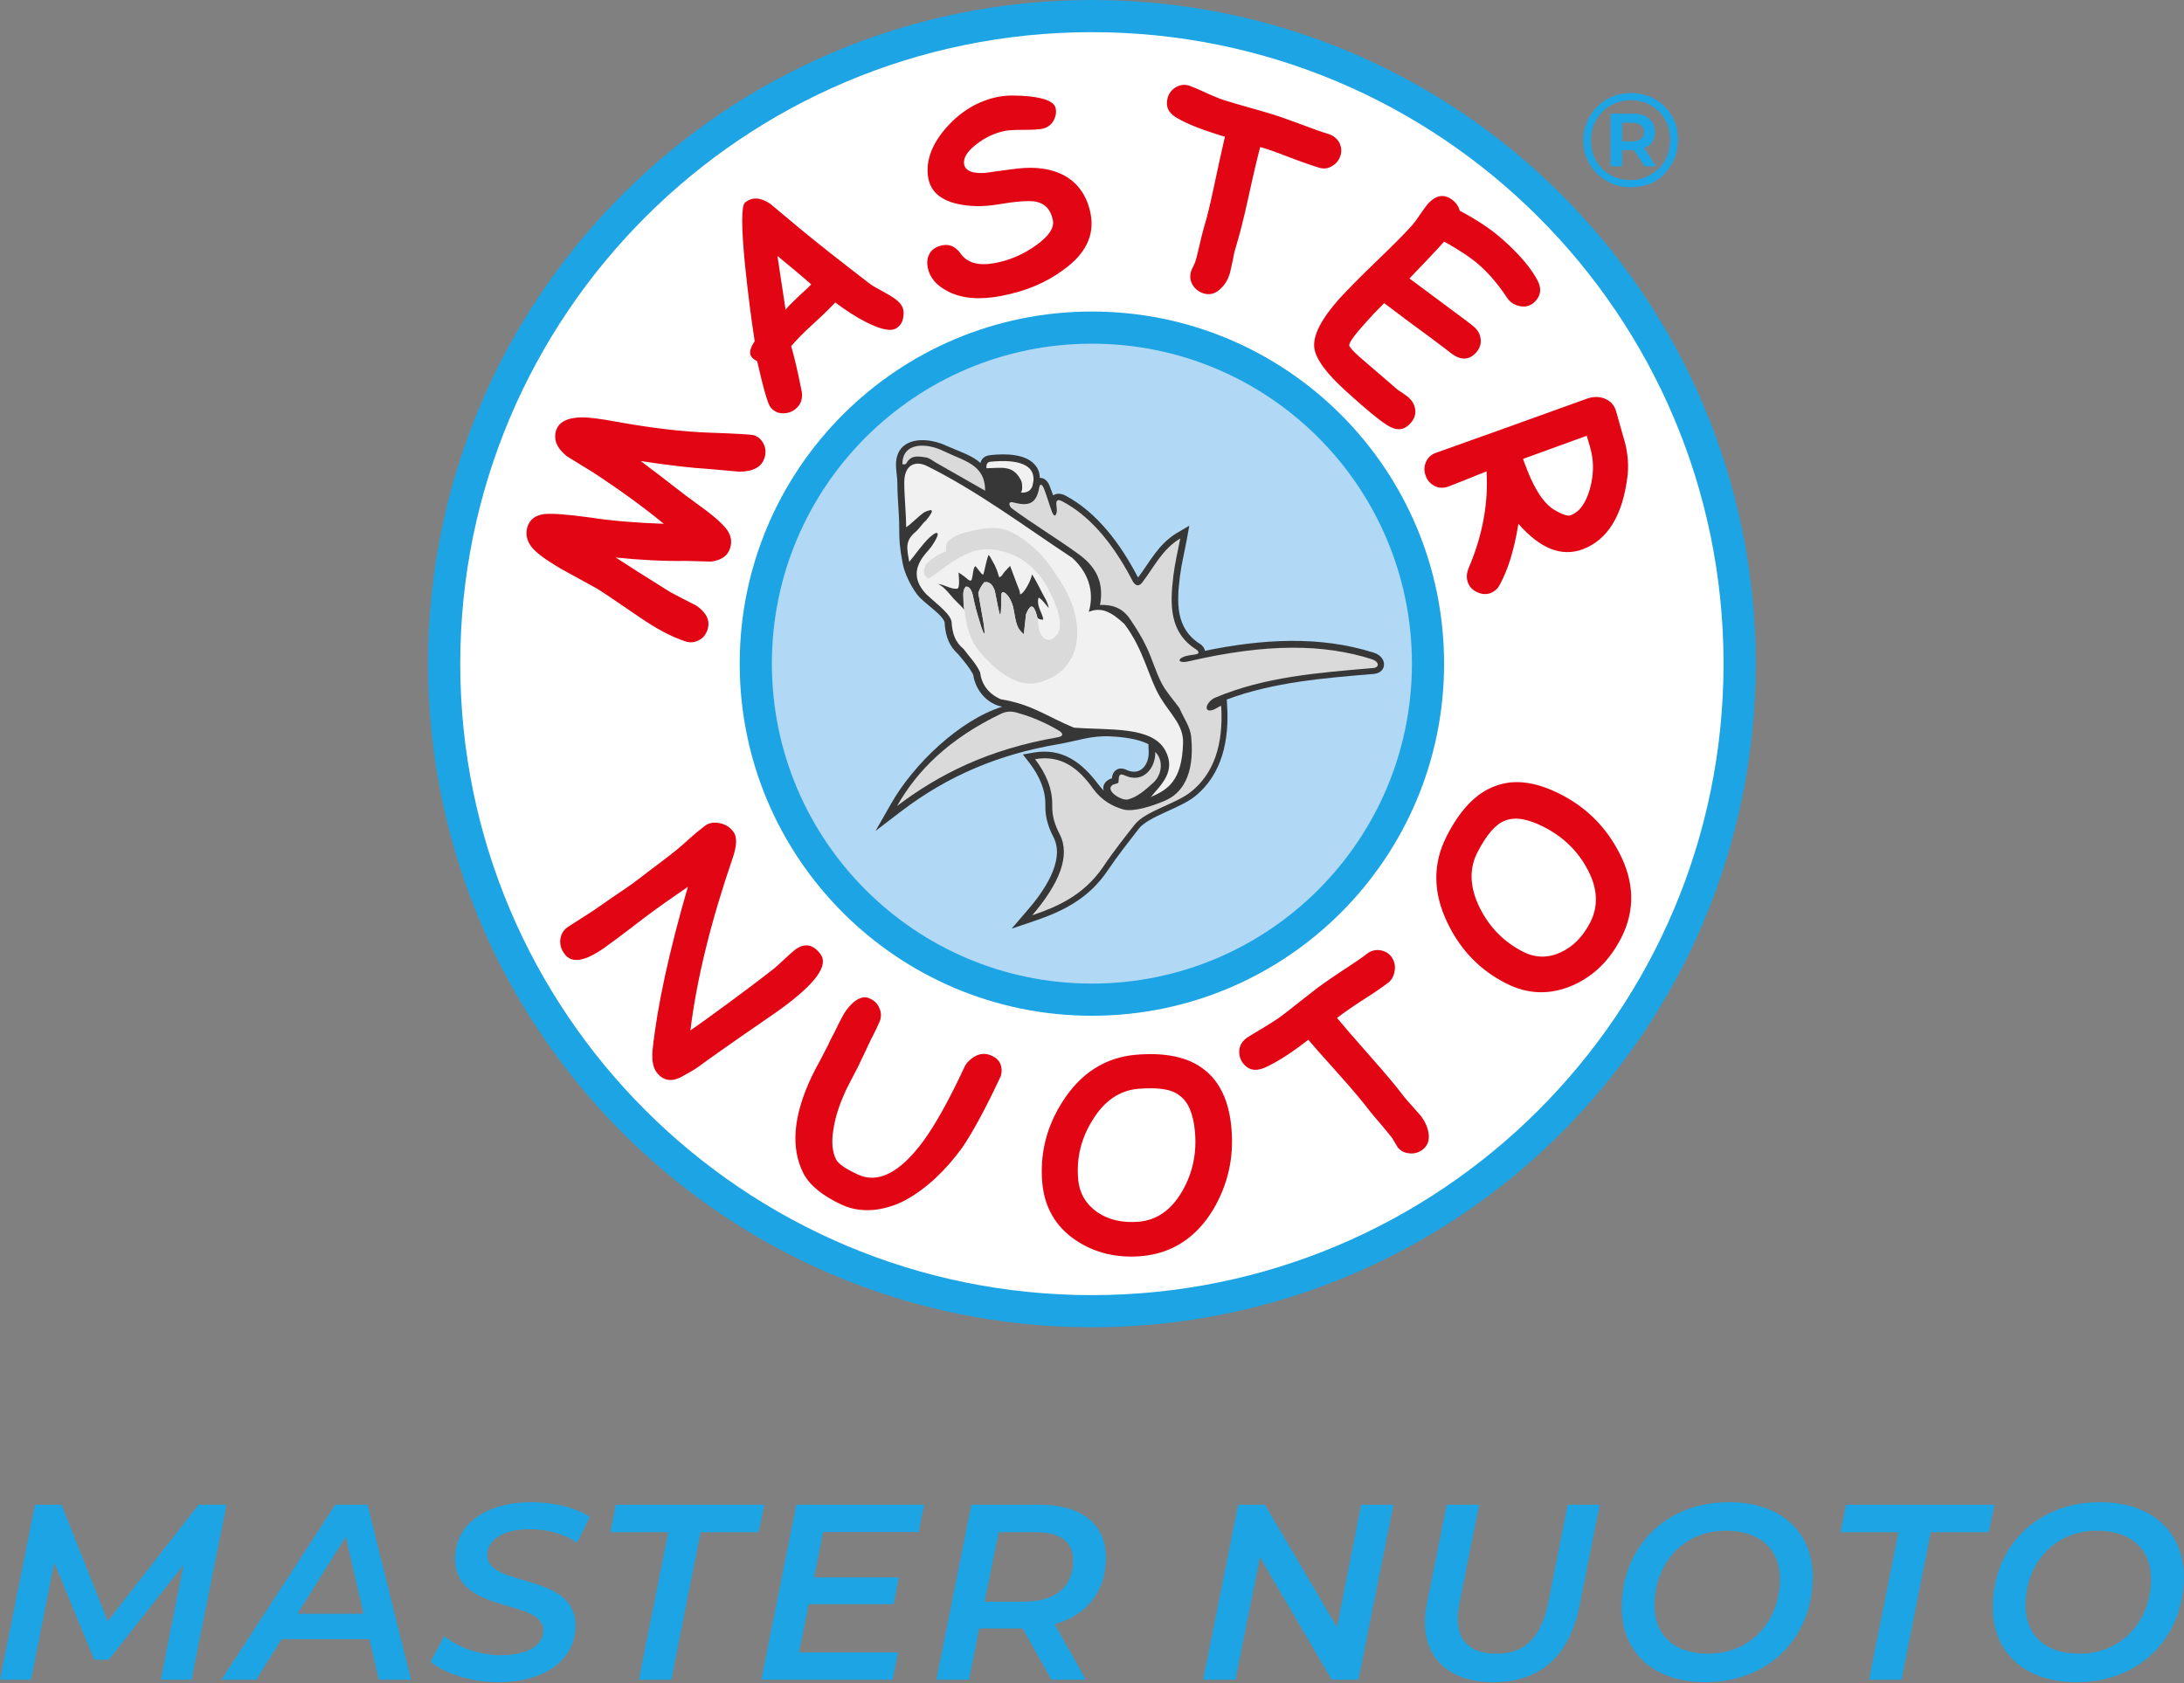 <?xml version="1.0" encoding="UTF-8" standalone="no"?><!DOCTYPE svg PUBLIC "-//W3C//DTD SVG 1.1//EN" "http://www.w3.org/Graphics/SVG/1.1/DTD/svg11.dtd"><svg width="100%" height="100%" viewBox="0 0 1912 1474" version="1.1" xmlns="http://www.w3.org/2000/svg" xmlns:xlink="http://www.w3.org/1999/xlink" xml:space="preserve" xmlns:serif="http://www.serif.com/" style="fill-rule:evenodd;clip-rule:evenodd;stroke-linejoin:round;stroke-miterlimit:2;"><rect x="0" y="0" width="1912" height="1474" fill="#808080" stroke="none"/><g><path d="M955.91,0c320.91,0 581.14,260.22 581.14,581.13c0,320.91 -260.22,581.13 -581.13,581.13c-320.91,0 -581.14,-260.22 -581.14,-581.13c0,-320.91 260.23,-581.13 581.13,-581.13" style="fill:#1da4e4;fill-rule:nonzero;"/><path d="M955.91,28.16c305.33,0 552.98,247.65 552.98,552.98c0,305.33 -247.65,552.98 -552.98,552.98c-305.33,0 -552.98,-247.65 -552.98,-552.98c0,-305.33 247.66,-552.98 552.98,-552.98" style="fill:#fff;fill-rule:nonzero;"/><path d="M955.91,272.8c170.29,0 308.33,138.04 308.33,308.34c0,170.3 -138.04,308.33 -308.33,308.33c-170.29,0 -308.33,-138.04 -308.33,-308.33c0,-170.29 138.04,-308.34 308.33,-308.34" style="fill:#1da4e4;fill-rule:nonzero;"/><path d="M955.91,300.95c154.71,0 280.18,125.47 280.18,280.18c0,154.71 -125.47,280.18 -280.18,280.18c-154.71,0 -280.18,-125.47 -280.18,-280.18c0,-154.71 125.47,-280.18 280.18,-280.18" style="fill:#b1d8f5;fill-rule:nonzero;"/><path d="M858.33,405.37c1.09,-3.83 3.55,-6.29 8.75,-6.83c12.3,-1.37 32.25,-1.64 40.18,10.11c2.19,3.01 3,6.29 3,9.84c3.01,-0.27 6.56,1.91 8.47,6.56c1.09,2.73 2.19,5.74 3.28,8.75c2.74,-1.91 6.56,-1.91 10.39,0c28.16,14.76 48.65,42.91 63.14,70.52c0.27,0.28 0.54,0.82 0.82,1.37c10.93,-14.49 17.77,-29.25 34.17,-39.09l10.66,-6.29l-2.19,12.03c-1.91,10.66 -4.65,21.32 -6.01,32.26c-2.74,22.41 -4.1,45.37 17.22,59.04c2.73,1.64 4.37,4.1 4.65,6.28c48.93,-10.11 99.77,-13.67 147.88,1.64c12.03,3.83 11.75,17.49 0,18.59c-42.91,3.55 -88.02,7.11 -128.75,22.41l0.28,4.92c1.91,29.79 -3.83,60.41 -28.43,80.09c-12.58,10.11 -40.73,17.49 -48.93,28.16c-9.3,12.03 -18.59,23.78 -27.06,36.35c-16.13,24.05 -38,35.54 -64.78,44.56l-19.41,6.56l13.39,-15.58c13.12,-15.04 34.17,-43.46 23.23,-64.51c-4.65,-9.02 -7.38,-17.77 -7.11,-28.16c0.27,-13.67 -5.74,-26.24 -13.94,-36.9l-5.74,-7.38l9.29,-1.64c25.15,-4.37 42.1,8.47 56.58,27.61c1.64,2.19 3.28,3.83 4.92,5.74c-1.09,-3.55 0,-7.11 4.65,-9.84c0.82,-0.55 1.64,-0.82 2.46,-0.82c0.28,-2.46 0.82,-4.92 3.01,-6.84c3.01,-2.73 6.83,-2.19 10.11,-0.55c11.75,5.19 19.14,-4.37 19.14,-15.31l-0.27,-7.38c-9.02,-4.65 -22.14,-6.29 -33.35,-6.83c-17.22,-0.82 -29.25,4.1 -45.38,6.83c-51.66,8.75 -96.49,27.33 -138.04,59.04l-22.14,16.95l13.94,-24.33c19.13,-33.62 59.32,-72.71 97.04,-84.46c-13.39,-2.46 -23.51,-14.49 -25.42,-27.88c-3.28,-6.56 -8.47,-12.3 -13.12,-18.04c-7.93,-7.1 -10.66,-15.03 -11.75,-25.15l0,-1.09c0.55,-7.38 -18.31,-18.04 -24.33,-26.24c-6.01,-7.93 -11.21,-19.41 -12.57,-27.06c-2.74,-14.76 -3.01,-19.68 -3.01,-30.89c0,-13.12 -1.64,-25.97 -1.64,-39.09c0,-8.2 -2.73,-16.67 0,-24.6c5.47,-16.67 27.88,-15.58 42.92,-8.47c10.93,4.92 22.14,8.2 29.79,15.03" style="fill:#373737;fill-rule:nonzero;"/><path d="M893.59,431.34c1.91,-1.09 1.37,-8.2 0.55,-10.12c-7.11,-14.76 -17.49,-11.21 -30.61,-11.21c0,-3.28 0.27,-5.47 4.1,-5.74c22.69,-2.19 41.28,1.91 36.36,20.77c-1.64,6.01 -6.84,6.56 -10.39,6.29" style="fill:#f1f1f1;fill-rule:nonzero;"/><path d="M809.13,448.56c8.47,-3.83 8.75,-1.64 1.64,7.11c-3.55,3.01 -5.74,7.1 -9.29,10.11c-9.29,7.93 -7.65,14.21 -5.47,26.24c5.74,-6.83 11.48,-15.58 18.04,-21.59c8.2,-7.38 9.57,-3.55 1.37,8.2c-4.1,6.01 -23.78,21.05 -4.65,41.55c10.39,9.84 22.96,18.32 22.42,26.24c0.82,8.2 2.73,15.58 10.39,21.87c5.19,7.11 10.66,12.3 14.49,20.5c1.09,9.84 6.83,18.59 18.04,23.51c27.61,4.65 39.09,14.49 63.96,24.88c30.61,2.46 68.33,-1.64 80.09,19.95c9.84,18.31 -3.83,30.07 -12.57,40.73c14.21,-6.28 27.33,-13.39 28.15,-47.56c0.28,-15.58 -10.93,-24.6 -19.95,-39.63c-10.39,-17.22 -14.21,-41.55 -31.43,-64.24c-11.75,-10.93 -20.23,-15.03 -31.16,-10.66c4.1,-13.94 2.46,-31.71 -14.49,-47.29c-39.91,-26.24 -82.82,-58.5 -127.65,-80.64c-8.47,-4.1 -19.41,-2.19 -19.41,14.76c0,12.3 1.64,26.79 1.64,39.09c4.65,-3 10.66,-9.56 15.86,-13.12m34.97,85.27c-2.46,-3 -6.02,-6.28 -7.65,-7.93c-4.1,-4.1 -9.57,-12.3 -15.31,-14.49c5.47,0.27 10.93,4.65 16.67,4.1c3.01,-0.28 1.37,-11.75 1.37,-14.21c2.46,1.64 4.92,3.28 7.11,5.19c0.82,0.82 1.91,1.64 3.01,1.91c2.73,1.09 1.91,-11.75 4.65,-12.57c1.64,1.37 5.19,7.38 6.83,7.38c0.82,-1.64 3.55,-16.95 4.92,-17.22c1.64,2.19 2.46,4.37 3.83,6.56c1.37,2.19 2.46,4.92 3.55,7.65c0.55,1.64 1.09,4.1 1.64,5.19c2.46,-0.27 3.28,-3.28 4.92,-4.92c1.37,-1.37 2.46,-2.74 3.83,-4.1c0.27,-0.27 0.82,-0.82 0.82,-0.82c1.91,5.47 4.37,11.21 6.28,16.68c1.09,2.73 2.46,5.47 2.46,8.2c3.83,-0.55 10.39,-14.21 10.39,-17.49c4.1,6.02 7.11,13.12 10.66,19.41c1.91,3.28 3.28,6.29 4.1,10.11c-1.64,-1.64 -6.84,-9.02 -9.02,-9.02c-1.09,4.1 -0,7.65 1.64,11.48c0.82,2.19 2.46,5.19 2.46,7.65c-1.91,-0 -2.46,-0 -4.1,-0.82l-0.82,-0.55c-2.46,-9.29 -5.19,-15.58 -10.12,-3.28c-0.55,5.74 -1.37,11.75 -1.91,17.49c-6.02,-5.19 -6.56,-8.2 -9.02,-22.14c-2.19,-11.75 -10.66,-18.59 -10.66,-12.3c-0.28,27.06 -1.09,19.68 -5.74,-3.56c-1.91,-5.74 -4.92,-8.47 -9.29,-7.38c-2.19,2.73 -4.1,5.74 -5.19,9.29c1.37,8.2 3.01,16.4 4.37,24.6c3.28,20.77 -1.09,8.2 -4.92,-5.19c-2.19,-7.38 -3.83,-15.03 -4.1,-16.95c-1.37,-5.47 -3.28,-8.2 -6.29,-7.93c-3.28,3.55 -1.91,8.75 -1.91,15.58l0.55,4.37l-0.01,0.03Z" style="fill:#f1f1f1;fill-rule:nonzero;"/><path d="M813.23,506.51c12.03,-7.93 22.96,-18.04 37.45,-23.23c12.3,-4.37 27.61,-2.19 41.28,5.19c16.95,9.29 27.33,26.51 33.9,46.19c2.46,7.65 4.1,17.49 -2.46,23.23c-6.83,6.01 -14.49,0.55 -14.76,-15.31c-2.46,-10.11 -5.19,-17.22 -10.39,-4.65c-0.55,5.74 -1.37,11.75 -1.91,17.49c-6.02,-5.19 -6.56,-8.2 -9.02,-22.14c-2.19,-11.75 -10.66,-18.59 -10.66,-12.3c-0.28,27.06 -1.09,19.68 -5.74,-3.56c-1.91,-5.74 -4.92,-8.47 -9.29,-7.65c-2.19,2.74 -4.1,5.74 -5.19,9.3c1.37,8.2 3.01,16.4 4.37,24.6c3.28,20.77 -1.09,8.2 -4.92,-5.19c-2.19,-7.38 -3.83,-15.03 -4.1,-16.95c-1.37,-5.47 -3.28,-8.2 -6.29,-7.93c-3.28,3.55 -1.91,8.75 -1.91,15.58c1.91,13.12 2.74,26.24 12.85,40.18c16.67,19.68 34.72,33.35 53.58,28.16c37.17,-10.39 38.82,-47.84 25.42,-75.72c-4.37,-9.29 -10.11,-18.04 -16.67,-27.06c-7.38,-9.84 -18.32,-21.05 -32.25,-28.16c-9.02,-4.65 -16.68,-4.92 -25.97,-3.55c-9.29,1.64 -18.59,3.28 -25.42,7.11c-9.02,5.19 -6.56,9.02 -6.84,12.58c-8.2,3.28 -13.67,7.38 -17.77,11.48c-3.28,7.38 -1.37,10.66 2.74,12.3m66.12,73.54c-4.1,-3.56 -4.1,-7.11 -4.1,-12.03c-7.38,2.73 -4.92,13.12 0.55,16.4c1.09,0.55 3.83,-0 4.92,-0.55c2.46,-1.37 -0.27,-3.01 -1.37,-3.83m17.49,-4.36c-4.1,-3.56 -6.29,-5.47 -6.29,-10.39c-7.38,2.74 -4.92,13.12 0.55,16.4c1.09,0.55 3.83,-0 4.92,-0.54c2.46,-1.09 2.19,-4.37 0.82,-5.47m13.94,-7.66c-4.1,-0.28 -6.29,-0.55 -8.75,-3.56c-3.28,4.92 2.73,10.12 7.65,9.84c1.09,-0 2.46,-1.64 2.73,-2.46c1.09,-1.91 -0.54,-3.83 -1.64,-3.83m100.6,90.49c7.11,6.84 6.29,19.68 -1.91,27.06c-6.56,6.01 -13.67,12.3 -21.87,14.49c-5.74,1.64 -21.05,-8.2 -13.39,-12.84c0.82,-0.55 4.65,-1.09 4.92,-1.91c0.55,-3.83 -0.55,-9.02 5.47,-6.29c15.85,7.38 27.06,-6.01 26.79,-20.5m-85.56,-12.86c4.92,-0.82 5.47,-3.01 1.37,-5.74c-10.66,-6.28 -22.42,-11.75 -36.08,-15.58c-4.37,-1.37 -9.3,-1.91 -14.49,0.55c-46.2,22.14 -73.8,50.02 -91.3,80.91c36.35,-27.61 80.09,-49.75 140.5,-60.14m-19.69,19.14c9.56,12.58 15.31,25.97 15.03,40.46c-0.27,9.57 2.46,17.49 6.56,25.42c9.57,18.59 -0.27,42.91 -24.05,70.79c20.23,-6.83 44.56,-16.67 62.05,-42.37c9.3,-13.94 20.5,-27.88 27.33,-36.63c9.29,-12.3 36.36,-18.32 49.75,-29.25c19.41,-15.58 28.43,-40.45 26.24,-75.17c-3.55,1.37 -6.56,4.37 -10.39,4.1c-4.92,-0.55 -1.37,-8.47 5.19,-11.21c43.19,-18.32 90.75,-21.87 138.59,-25.97c5.19,-0.55 5.19,-5.47 -1.37,-7.65c-42.1,-13.39 -91.57,-14.21 -161,1.91c-6.83,1.64 -10.39,-1.09 -4.37,-3.83c3.56,-1.64 7.65,-1.64 11.48,-2.46c2.73,-0.54 2.73,-2.46 -0.27,-4.37c-23.51,-15.03 -22.69,-39.63 -19.68,-64.51c1.37,-10.93 3.83,-21.59 6.01,-32.53c-15.58,9.29 -22.69,24.6 -33.07,38.27c-4.65,6.01 -7.93,0.82 -9.57,-2.73c-17.77,-33.89 -38.27,-56.31 -60.68,-68.06c-4.1,-2.19 -5.19,-0.55 -5.19,1.91c0,2.73 0.82,5.19 0.27,7.93c-1.09,4.37 -2.74,2.46 -3.83,-0c-2.73,-7.11 -4.65,-14.49 -7.38,-21.32c-1.37,-3.01 -3.28,-4.92 -4.1,-0.27c-2.46,14.21 -9.57,16.13 -22.14,12.85c-6.02,-1.64 -3.83,3.55 -1.64,5.19c18.86,13.94 39.09,25.97 58.22,39.91c13.67,9.84 22.96,23.23 18.86,44.56c9.57,-0.28 19.41,1.64 26.79,13.12c4.92,7.38 9.84,15.03 13.67,23.23c5.19,10.66 8.2,22.14 13.67,32.53c4.1,7.65 10.12,14.21 15.31,21.32c3.56,8.47 9.57,16.4 10.39,25.42c3.28,34.17 -8.75,49.75 -22.96,55.76c-11.48,4.92 -27.61,10.12 -36.63,7.65c-9.29,-2.73 -18.59,-7.65 -26.24,-18.04c-13.12,-18.59 -28.43,-29.79 -50.84,-25.97m-116.18,-258.3c0,-19.41 21.05,-18.86 36.08,-11.48c17.77,8.75 36.36,11.48 36.36,34.72l-42.64,-24.33c-3.01,-1.64 -6.29,-4.65 -9.84,-4.92c-5.19,-0.82 -10.93,-1.64 -14.49,2.46c-2.46,2.46 -1.37,4.37 -5.47,3.55" style="fill:#dadada;fill-rule:nonzero;"/><path d="M539.06,488.2c10.39,6.83 26.24,16.95 47.84,30.34c7.65,4.1 15.03,7.93 22.69,11.75c9.02,6.29 12.3,13.12 9.84,21.05c-1.64,4.92 -4.65,8.2 -8.75,9.84c-3.55,1.64 -7.38,1.64 -11.21,0.28c-11.48,-3.83 -24.6,-10.66 -39.63,-21.05c-22.42,-15.31 -34.99,-23.78 -37.45,-25.15c-10.39,-5.74 -20.5,-11.21 -30.89,-16.95c-13.94,-8.2 -22.96,-14.76 -26.79,-20.23c-3.83,-5.47 -4.65,-10.93 -3.01,-16.67c2.19,-6.56 6.83,-10.11 14.49,-11.21c7.11,-0.82 20.77,0.27 40.73,3.01c19.41,3 41,4.65 64.24,5.47c-18.31,-15.03 -39.09,-30.07 -62.05,-45.1l-22.68,-13.94c-9.02,-7.11 -12.03,-14.76 -9.57,-22.69c2.46,-7.65 10.39,-11.48 23.23,-11.48c5.19,0 14.76,1.09 28.16,3.56c31.43,5.74 59.04,9.02 82.82,9.84c24.05,0.82 36.9,1.64 38.81,2.19c4.1,1.37 7.11,4.1 9.02,8.47c1.64,3.83 1.64,7.93 0.27,11.75c-2.46,7.65 -9.84,11.75 -22.14,11.75l-27.61,-2.46c-13.94,-0.82 -33.35,-3.01 -58.49,-6.84c8.48,6.29 21.6,16.4 39.63,30.34l17.49,12.85c6.83,5.19 12.3,9.84 16.4,14.49c5.47,6.02 6.83,12.3 4.65,18.86c-2.19,6.56 -7.65,10.39 -16.67,11.48l-21.87,-0.55c-19.41,0.28 -40.18,-0.82 -61.5,-3m246.29,-201.19c-4.65,3.56 -13.67,1.91 -27.06,-4.92c-8.75,-4.37 -17.49,-10.11 -27.06,-17.22c-3.83,4.1 -10.12,10.39 -19.41,18.86c-8.75,7.93 -15.03,14.49 -19.14,19.41c2.46,8.47 5.74,21.87 9.3,40.18c0.82,6.29 -1.09,11.21 -5.47,14.76c-3.28,2.73 -6.83,3.83 -11.21,3.83c-4.38,0 -7.93,-1.91 -10.66,-5.19c-2.46,-3 -6.29,-16.4 -11.75,-40.45c-2.19,-1.09 -4.1,-2.46 -5.19,-4.1c-1.91,-3.01 -1.09,-7.38 3.01,-13.4c-3.28,-21.05 -6.01,-43.19 -8.47,-66.7c-3.28,-33.62 -3.28,-51.93 0,-54.67c6.29,-5.19 13.67,-4.65 22.14,1.09c6.28,5.19 15.58,13.12 28.15,23.51c16.95,13.94 36.9,29.52 59.32,46.74c1.64,1.37 6.28,3.83 13.67,7.93c6.02,3.28 10.11,6.28 12.3,8.75c2.73,3.28 3.83,7.11 3.01,11.48c-0.27,4.37 -2.19,7.65 -5.47,10.11m-104.71,-62.87c1.64,11.48 4.1,27.06 7.11,47.01c2.19,-2.74 5.74,-6.29 10.93,-11.21c6.29,-5.74 10.11,-9.3 11.48,-10.93c-7.38,-6.56 -17.22,-14.76 -29.52,-24.87m195.99,34.99c-18.59,3.55 -34.17,2.46 -46.47,-3.83c-10.39,-5.19 -16.4,-12.3 -18.04,-21.32c-0.82,-4.65 -0.28,-8.75 1.91,-12.3c2.19,-3.56 5.74,-5.74 10.66,-6.84c6.56,-1.37 12.03,1.09 16.4,7.38c6.02,8.2 16.13,10.93 30.89,7.93c12.58,-2.46 24.33,-7.65 34.99,-15.31c11.21,-7.93 16.13,-15.31 14.76,-22.14c-1.91,-9.29 -6.83,-14.49 -15.03,-16.13c-5.74,-1.09 -16.95,-0.27 -33.35,2.46c-12.85,2.19 -24.6,1.91 -35.54,-0.55c-14.76,-3.55 -22.96,-10.93 -25.15,-22.41c-2.46,-14.21 2.46,-28.98 15.31,-43.74c12.85,-14.76 28.16,-24.05 46.19,-27.61c7.11,-1.37 16.4,-1.37 27.61,-0.27c13.94,1.64 21.32,4.92 22.41,10.39c0.82,3.83 0,7.38 -1.91,10.93c-2.19,3.83 -5.74,6.28 -10.39,7.11c-3.55,0.55 -8.75,0.82 -15.86,0.82c-7.11,-0 -12.57,0.27 -15.85,0.82c-9.57,1.91 -18.04,6.01 -25.7,12.03c-7.93,6.28 -11.48,12.03 -10.39,17.49c0.55,2.73 2.46,4.92 5.47,6.01c3.01,1.37 7.38,1.64 12.85,1.37c9.56,-1.37 18.86,-2.73 28.43,-3.83c16.4,-1.91 30.34,0.27 41.27,6.29c12.03,6.83 19.68,18.04 22.69,33.35c3.56,18.86 -4.37,35.26 -24.05,49.2c-15.03,11.21 -32.8,18.59 -54.12,22.69m278.01,-112.33c-5.47,-1.64 -14.21,-4.65 -25.69,-9.02c-11.21,-4.37 -19.68,-7.38 -25.7,-9.02c-2.19,8.2 -5.74,22.96 -10.39,44.28c-4.1,18.86 -7.93,33.62 -11.21,44.28c-0.82,2.46 -1.64,6.01 -2.46,10.93c-1.09,4.92 -1.91,8.75 -2.46,10.93c-1.64,5.47 -4.1,9.84 -7.93,13.39c-4.65,4.65 -9.57,6.01 -15.03,4.37c-3.83,-1.09 -7.11,-3.55 -9.3,-6.83c-2.46,-3.83 -3,-7.65 -1.91,-12.03c0.27,-1.09 0.82,-2.46 1.91,-4.37c0.82,-1.91 1.64,-3.56 1.91,-4.37c1.09,-3.28 2.19,-8.2 3.83,-15.03c1.64,-6.83 2.73,-11.75 3.83,-15.31c3.01,-9.57 6.02,-22.69 9.57,-39.63c4.1,-19.14 7.1,-32.53 8.75,-39.64l-5.47,-1.64c-15.86,-4.92 -28.16,-9.84 -36.9,-15.03c-7.38,-4.37 -9.84,-10.11 -7.65,-17.77c1.09,-3.55 3.28,-6.56 6.83,-8.75c4.1,-2.46 8.47,-3.01 13.12,-1.09c2.46,0.82 7.93,3.28 16.4,7.1c6.84,3.01 12.3,5.19 16.68,6.29c4.37,1.37 10.93,3.28 19.68,5.74c8.75,2.46 15.31,4.37 19.68,5.74c5.47,1.64 13.39,4.65 24.05,8.47c10.66,4.1 18.59,6.84 24.05,8.48c4.37,1.37 7.38,3.83 9.56,7.38c1.91,3.83 2.46,7.65 1.09,11.75c-1.37,4.1 -3.83,7.11 -7.38,9.02c-3.28,2.19 -7.38,2.73 -11.48,1.37m167.58,117.27c-1.09,-1.09 -2.19,-2.19 -3,-3.55c-6.84,-10.39 -14.49,-19.68 -22.96,-27.33c-4.1,-3.83 -9.02,-7.38 -14.21,-10.93c-5.47,-3.55 -11.21,-7.1 -17.77,-10.66c-6.56,7.38 -16.67,18.04 -30.34,32.26c3.28,2.46 15.03,11.21 35.26,26.24c11.48,8.47 18.86,13.94 21.59,16.4c3.28,3.01 5.19,6.56 5.47,10.66c0.55,4.1 -0.82,7.93 -3.83,11.48c-6.01,6.56 -12.85,7.11 -20.77,1.64c-4.65,-3.55 -11.75,-9.02 -21.32,-16.13c-8.75,-6.29 -21.59,-15.86 -38.54,-28.7c-6.83,6.83 -12.03,12.3 -15.85,16.67c-9.84,10.93 -14.76,17.49 -14.76,20.23c0,1.37 3.01,4.92 9.57,10.66c3.55,3.01 8.75,7.65 15.86,13.67c7.11,6.01 12.3,10.66 15.85,13.67c1.09,1.09 3.01,2.19 5.47,3.83c2.46,1.64 4.1,3.01 5.19,3.83c3.28,3.01 5.19,6.29 5.74,10.12c0.82,4.37 -0.54,8.47 -3.83,12.3c-5.47,6.29 -12.03,7.11 -19.68,2.46c-6.56,-3.83 -18.59,-13.67 -36.08,-29.52c-18.04,-16.13 -27.61,-29.25 -28.7,-39.09c-1.09,-10.93 6.29,-25.15 22.42,-43.19c6.83,-7.38 17.22,-18.04 31.71,-31.98c14.49,-13.94 25.15,-24.6 31.71,-31.98c1.64,-1.91 4.1,-5.19 6.83,-9.29c3.01,-4.37 5.19,-7.38 6.83,-9.29c7.65,-8.48 15.31,-9.02 22.96,-2.19c2.46,2.19 4.1,4.92 4.92,8.2c7.93,4.1 15.03,8.47 21.59,12.84c6.56,4.37 12.3,9.02 17.49,13.67c13.94,12.57 23.78,24.33 29.25,34.99c3.28,6.56 2.74,12.3 -1.91,17.49c-2.74,3.01 -6.02,4.65 -9.84,4.92c-4.65,0 -8.75,-1.37 -12.3,-4.37m-37.2,245.71c-1.37,-3.83 -1.09,-7.65 0.55,-12.03c12.3,-28.43 17.49,-56.86 15.85,-85.01c-20.23,8.2 -31.43,12.57 -33.62,13.39c-4.1,1.37 -7.93,1.37 -11.75,-0.55c-3.83,-1.91 -6.56,-4.92 -7.93,-9.02c-1.64,-4.1 -1.37,-8.2 0.27,-12.03c1.64,-3.83 4.65,-6.56 8.47,-7.93c5.19,-1.91 13.12,-4.65 23.78,-8.47c10.39,-3.83 18.32,-6.56 23.78,-8.47l85.01,-30.61c4.65,-1.64 9.29,-1.91 13.94,-0.55c6.01,1.91 10.11,6.01 11.75,12.57c4.92,17.49 7.38,26.52 7.65,27.06c2.46,10.11 3,19.41 2.19,27.61c-4.1,35.54 -17.49,57.13 -39.64,65.33c-9.02,3.28 -18.31,3.28 -27.88,-0.54c-9.3,-3.83 -18.59,-10.93 -28.16,-21.87c-3.55,22.41 -9.02,40.18 -16.4,53.58c-1.91,3.55 -4.65,5.74 -7.93,7.11c-3.83,1.37 -7.93,1.09 -11.75,-0.82c-4.1,-1.91 -6.83,-4.65 -8.2,-8.75m107.72,-115.62c0,-0.55 -1.37,-4.92 -3.55,-12.58l-55.76,20.23c0.55,1.91 1.09,3.28 1.64,4.65c6.29,17.22 13.12,29.25 20.23,35.81c3,3 6.83,5.19 10.93,7.11c4.1,1.91 6.83,2.46 8.47,1.91c7.93,-2.74 13.67,-10.66 17.22,-23.23c3.28,-11.75 3.56,-23.24 0.82,-33.9m-781.5,540.13c-3.01,2.19 -8.2,5.19 -15.31,9.02c-8.75,4.37 -15.85,2.74 -21.32,-4.65c-3,-4.37 -4.1,-10.66 -3.28,-19.41c4.1,-38.54 14.49,-86.1 30.89,-142.68c-15.86,10.93 -25.7,17.77 -29.25,20.5c-4.92,3.56 -11.75,8.75 -21.32,16.13c-9.29,7.11 -16.67,12.58 -21.32,15.86c-17.77,12.84 -29.8,15.03 -36.08,6.28c-3.28,-4.37 -4.37,-9.02 -3.56,-13.67c0.82,-4.1 2.74,-7.38 6.29,-9.84c2.46,-1.64 6.29,-4.1 11.48,-7.38c5.19,-3.28 9.02,-5.74 11.48,-7.38c3.56,-2.46 9.02,-6.28 16.13,-11.21c7.38,-4.92 12.85,-8.75 16.4,-11.21c3.83,-2.74 9.57,-7.11 16.95,-12.85c7.65,-5.74 13.12,-9.84 16.95,-12.85c3.55,-2.73 8.75,-6.83 15.31,-12.84c6.56,-6.02 11.75,-10.12 15.31,-12.85c3.55,-2.74 7.93,-3.55 13.12,-2.46c5.19,1.09 9.02,3.55 12.03,7.65c3.28,4.37 3.01,12.3 -0.82,23.23c-19.13,55.76 -31.43,106.06 -36.9,150.61c1.91,-1.37 6.56,-4.65 13.94,-9.84c29.8,-21.59 49.48,-36.63 59.59,-44.56c1.64,-1.37 4.65,-4.1 9.02,-8.2c3.83,-3.55 6.83,-6.28 9.3,-8.2c8.2,-6.02 15.58,-4.65 22.14,4.1c7.11,9.84 -4.37,25.69 -34.72,47.83c-0.54,0.55 -5.47,3.83 -14.49,10.12c-31.44,21.59 -50.57,35.26 -57.95,40.73m181.77,116.46c-7.93,4.37 -16.67,7.11 -25.69,8.47c-11.21,1.37 -21.05,0 -30.07,-4.1c-17.22,-7.93 -28.43,-17.22 -33.9,-27.61c-11.21,-22.14 -9.02,-50.02 6.83,-83.92c1.64,-3.28 3.83,-7.93 7.38,-14.21c3.28,-6.28 5.74,-10.93 7.38,-14.21c1.09,-2.46 3.01,-6.56 5.74,-11.48c2.46,-5.19 4.37,-9.02 5.74,-11.48c2.46,-5.19 5.74,-9.84 9.84,-13.67c5.47,-4.92 10.66,-6.56 15.31,-4.1c3.83,1.64 6.56,4.37 8.2,8.2c1.91,4.1 1.91,7.93 0.27,12.03c-1.64,3.83 -4.37,9.56 -8.2,16.95c-3.56,7.65 -6.29,13.39 -8.2,17.22c-1.37,3.28 -3.83,7.93 -7.1,14.21c-3.28,6.29 -5.74,10.93 -7.11,14.21c-4.65,10.39 -7.93,20.23 -9.57,30.34c-2.19,11.75 -1.37,21.05 2.19,27.88c1.91,3.55 7.93,7.93 18.59,12.85c17.77,8.47 36.9,-1.09 57.4,-28.7c10.66,-14.49 22.69,-36.08 36.08,-64.78c1.64,-3.83 4.65,-6.83 8.47,-9.29c5.19,-3.28 10.66,-3.55 16.13,-0.82c4.65,2.19 7.11,5.47 7.93,9.84c0.55,3.28 0.27,6.56 -1.37,9.57c-12.57,26.79 -23.51,47.01 -32.8,60.68c-14.76,20.23 -31.16,35.81 -49.48,45.92m206.66,49.2c-21.87,1.91 -41.27,-2.73 -57.95,-13.94c-17.77,-12.03 -27.33,-28.98 -29.25,-50.3c-2.19,-25.15 3.56,-48.93 17.77,-71.07c15.85,-24.87 37.17,-38.54 63.96,-41c25.97,-2.19 45.92,1.91 59.86,12.85c13.94,10.66 22.14,28.16 24.05,51.93c2.19,25.15 -3.01,48.66 -15.85,70.52c-14.76,24.6 -35.81,38.54 -62.6,41m-3,-146.5c-16.68,1.37 -30.07,10.66 -40.45,27.88c-9.84,15.85 -13.94,33.07 -12.3,51.39c1.09,12.3 6.84,21.87 16.95,28.97c9.84,6.56 21.87,9.3 35.81,8.2c16.4,-1.37 29.25,-10.66 38.81,-27.61c8.75,-15.58 12.3,-32.53 10.66,-51.12c-1.37,-15.58 -5.74,-26.24 -13.39,-31.71c-6.84,-5.74 -18.86,-7.38 -36.08,-6.02m218.67,-92.92c-4.65,3.56 -12.03,8.75 -22.42,15.31c-10.11,6.56 -17.49,11.75 -22.41,15.58c5.47,6.56 15.31,18.04 29.79,34.44c12.85,14.49 22.69,26.24 29.25,34.99c1.64,1.91 4.1,4.92 7.38,8.47c3.28,3.83 6.02,6.56 7.38,8.47c3.28,4.37 5.47,9.29 6.29,14.21c1.09,6.56 -0.82,11.48 -5.19,14.76c-3.28,2.46 -6.83,3.55 -10.93,3.28c-4.65,-0.27 -8.2,-1.91 -10.93,-5.47c-0.54,-0.82 -1.37,-2.19 -2.46,-4.1c-1.09,-1.91 -1.91,-3.28 -2.46,-4.1c-2.19,-2.74 -5.47,-6.84 -9.84,-12.03c-4.65,-5.19 -7.93,-9.3 -10.12,-12.03c-6.01,-7.93 -14.76,-18.32 -26.24,-31.16c-13.12,-14.49 -22.14,-24.88 -27.06,-30.61l-4.65,3.55c-13.39,10.12 -24.6,16.95 -33.89,21.05c-7.93,3.28 -14.21,1.91 -18.86,-4.37c-2.19,-3.01 -3.28,-6.56 -3.01,-10.66c0.28,-4.92 2.74,-8.47 6.84,-11.48c2.19,-1.37 7.38,-4.65 15.31,-9.29c6.28,-3.83 11.48,-7.11 15.03,-9.84c3.56,-2.73 9.02,-6.83 16.13,-12.58c7.11,-5.47 12.58,-9.84 16.13,-12.57c4.65,-3.28 11.48,-8.2 21.05,-14.49c9.57,-6.29 16.67,-10.93 21.05,-14.49c3.56,-2.73 7.38,-3.83 11.48,-3.28c4.1,0.55 7.65,2.46 10.11,5.74c2.46,3.55 3.55,7.11 3.01,11.48c-0.55,4.37 -2.19,8.47 -5.74,11.21m203.89,-39.07c-10.11,19.68 -24.33,33.62 -42.64,41.55c-19.68,8.47 -39.09,7.93 -58.22,-1.91c-22.69,-11.48 -39.63,-28.98 -51.12,-52.75c-12.85,-26.52 -13.12,-51.94 -0.82,-75.99c11.75,-23.23 25.97,-38 42.64,-44.01c16.4,-6.29 35.54,-3.83 56.86,7.11c22.69,11.48 39.64,28.43 51.39,50.84c13.67,25.97 14.21,51.12 1.91,75.17m-125.74,-75.19c-7.65,14.76 -6.83,31.16 2.19,49.2c8.48,16.67 20.77,29.25 37.17,37.72c10.93,5.74 22.14,6.02 33.35,0.82c10.93,-4.92 19.41,-13.67 25.97,-26.24c7.38,-14.49 6.56,-30.61 -3.01,-47.56c-8.47,-15.58 -21.05,-27.61 -37.72,-36.08c-13.94,-7.11 -25.15,-9.02 -33.9,-5.47c-8.2,3 -16.13,12.3 -24.05,27.61" style="fill:#e20614;fill-rule:nonzero;"/><path d="M1427.44,164.01c-6.02,0 -11.21,-1.09 -16.4,-3.28c-4.92,-2.19 -9.3,-5.19 -13.12,-8.75c-3.83,-3.83 -6.56,-8.2 -8.75,-13.12c-2.19,-4.92 -3.01,-10.39 -3.01,-16.13c0,-5.74 1.09,-11.21 3.28,-16.13c2.19,-4.92 4.92,-9.29 8.75,-13.12c3.83,-3.83 8.2,-6.83 13.12,-8.75c4.92,-2.19 10.39,-3.28 16.4,-3.28c6.01,0 11.21,1.09 16.4,3.01c4.92,2.19 9.57,4.92 13.12,8.75c3.83,3.83 6.56,8.2 8.75,13.12c2.19,4.92 3.01,10.39 3.01,16.4c0,6.01 -1.09,11.21 -3.28,16.4c-2.19,4.92 -5.19,9.57 -8.75,13.39c-3.83,3.83 -8.2,6.84 -13.12,8.75c-5.19,1.64 -10.66,2.74 -16.4,2.74Zm-0.28,-6.29c4.92,0 9.56,-0.82 13.94,-2.73c4.1,-1.91 7.93,-4.37 11.21,-7.38c3.28,-3.28 5.74,-6.83 7.38,-11.21c1.64,-4.37 2.46,-9.02 2.46,-13.94c0,-4.92 -0.82,-9.57 -2.46,-13.67c-1.64,-4.1 -4.1,-7.93 -7.1,-10.93c-3.01,-3 -6.83,-5.47 -10.93,-7.38c-4.1,-1.64 -8.75,-2.74 -13.94,-2.74c-4.92,0 -9.57,0.82 -13.94,2.74c-4.37,1.91 -7.93,4.37 -10.93,7.38c-3,3.28 -5.47,6.84 -7.38,11.21c-1.64,4.1 -2.74,8.75 -2.74,13.67c0,4.92 0.82,9.57 2.46,13.67c1.64,4.1 4.1,7.93 7.38,11.21c3.01,3.28 6.83,5.74 10.93,7.38c4.1,1.64 8.75,2.73 13.67,2.73l-0.01,-0.01Zm-17.22,-12.03l-0,-46.19l19.41,-0c6.01,-0 10.93,1.37 14.21,4.37c3.55,3.01 5.19,6.83 5.19,11.75c-0,5.19 -1.64,9.02 -5.19,11.75c-3.56,2.74 -8.2,4.1 -14.21,4.1l-9.29,-0l-0,14.21l-10.11,-0l-0.01,0.01Zm10.12,-21.87l8.75,-0c3.28,-0 5.74,-0.82 7.65,-2.19c1.91,-1.37 2.74,-3.55 2.74,-6.01c-0,-2.46 -0.82,-4.65 -2.74,-6.01c-1.92,-1.36 -4.37,-2.19 -7.65,-2.19l-8.75,-0l-0,16.4Zm19.68,21.87l-11.48,-17.77l10.11,-0l11.48,17.77l-10.11,-0Z" style="fill:#1da4e4;fill-rule:nonzero;"/></g><g><path d="M173.8,1317.64l-79.46,102.01l-40.5,-102.01l-23.2,0l-30.64,153.23l27.14,-0l20.36,-102.44l35.02,84.93l12.7,-0l65.45,-82.96l-19.92,100.47l26.92,-0l30.65,-153.23l-24.52,-0Z" style="fill:#1da4e4;fill-rule:nonzero;"/><path d="M331.62,1470.86l28.24,-0l-38.09,-153.23l-28.24,-0l-99.6,153.23l30.43,-0l22.11,-35.46l77.05,-0l8.1,35.46Zm-71.14,-57.78l42.25,-67.42l15.54,67.42l-57.79,-0Z" style="fill:#1da4e4;fill-rule:nonzero;"/><path d="M436.26,1473.05c40.28,0 67.64,-19.26 67.64,-49.69c0,-46.84 -77.27,-32.83 -77.27,-61.51c0,-13.35 13.79,-22.77 36.99,-22.77c15.32,0 30.21,4.16 41.59,11.82l11.16,-22.55c-12.91,-8.32 -31.52,-12.91 -51.22,-12.91c-39.62,0 -66.76,19.26 -66.76,49.47c0,49.25 77.27,34.37 77.27,62.82c0,13.57 -14.45,21.67 -36.77,21.67c-18.61,0 -37.21,-6.35 -49.91,-16.64l-12.04,22.33c12.04,10.29 35.24,17.95 59.32,17.95l0,0.01Z" style="fill:#1da4e4;fill-rule:nonzero;"/><path d="M559.26,1470.86l28.47,-0l25.61,-129.15l50.78,-0l5.03,-24.08l-130.02,-0l-4.82,24.08l50.78,-0l-25.83,129.15Z" style="fill:#1da4e4;fill-rule:nonzero;"/><path d="M804.22,1341.5l4.82,-23.86l-111.86,0l-30.65,153.23l114.92,0l4.82,-23.86l-86.68,0l8.32,-42.25l74.42,0l4.6,-23.42l-74.21,0l7.88,-39.84l83.62,0Z" style="fill:#1da4e4;fill-rule:nonzero;"/><path d="M968.17,1363.83c-0,-29.11 -21.23,-46.19 -58.23,-46.19l-59.54,0l-30.65,153.23l28.68,0l8.76,-44.87l38.09,0l25.17,44.87l30.21,0l-27.36,-48.59c28.24,-7.88 44.87,-28.68 44.87,-58.45Zm-72.24,38.74l-33.93,0l12.26,-60.85l32.62,0c20.8,0 32.62,8.1 32.62,24.74c-0,23.64 -15.98,36.12 -43.56,36.12l-0.01,-0.01Z" style="fill:#1da4e4;fill-rule:nonzero;"/><path d="M1191.67,1317.64l-21.23,107.26l-63.04,-107.26l-23.42,0l-30.65,153.23l28.24,0l21.45,-107.26l62.82,107.26l23.42,0l30.65,-153.23l-28.24,0Z" style="fill:#1da4e4;fill-rule:nonzero;"/><path d="M1307.24,1473.05c41.15,0 66.76,-22.55 75.74,-67.64l17.51,-87.78l-28.02,0l-17.07,85.81c-6.35,31.3 -21.01,44.65 -45.31,44.65c-21.67,0 -33.93,-10.07 -33.93,-30.86c0,-3.94 0.66,-8.54 1.53,-13.57l17.29,-86.03l-28.46,0l-17.29,86.46c-1.09,5.69 -1.75,11.16 -1.75,16.42c0,32.4 22.11,52.54 59.76,52.54Z" style="fill:#1da4e4;fill-rule:nonzero;"/><path d="M1493.09,1473.05c56.48,0 93.91,-40.28 93.91,-92.16c0,-38.74 -27.14,-65.45 -73.33,-65.45c-56.48,0 -93.91,40.28 -93.91,92.16c0,38.74 27.14,65.45 73.33,65.45Zm2.4,-24.95c-30.65,0 -47.06,-17.07 -47.06,-42.25c0,-35.46 24.08,-65.45 62.6,-65.45c30.65,0 47.28,17.07 47.28,42.25c0,35.46 -24.3,65.45 -62.82,65.45Z" style="fill:#1da4e4;fill-rule:nonzero;"/><path d="M1636.23,1470.86l28.47,-0l25.61,-129.15l50.78,-0l5.03,-24.08l-130.02,-0l-4.82,24.08l50.78,-0l-25.83,129.15Z" style="fill:#1da4e4;fill-rule:nonzero;"/><path d="M1817.92,1473.05c56.48,0 93.91,-40.28 93.91,-92.16c0,-38.74 -27.14,-65.45 -73.33,-65.45c-56.48,0 -93.91,40.28 -93.91,92.16c0,38.74 27.14,65.45 73.33,65.45Zm2.41,-24.95c-30.65,0 -47.06,-17.07 -47.06,-42.25c-0,-35.46 24.08,-65.45 62.6,-65.45c30.65,0 47.28,17.07 47.28,42.25c-0,35.46 -24.3,65.45 -62.82,65.45Z" style="fill:#1da4e4;fill-rule:nonzero;"/></g></svg>